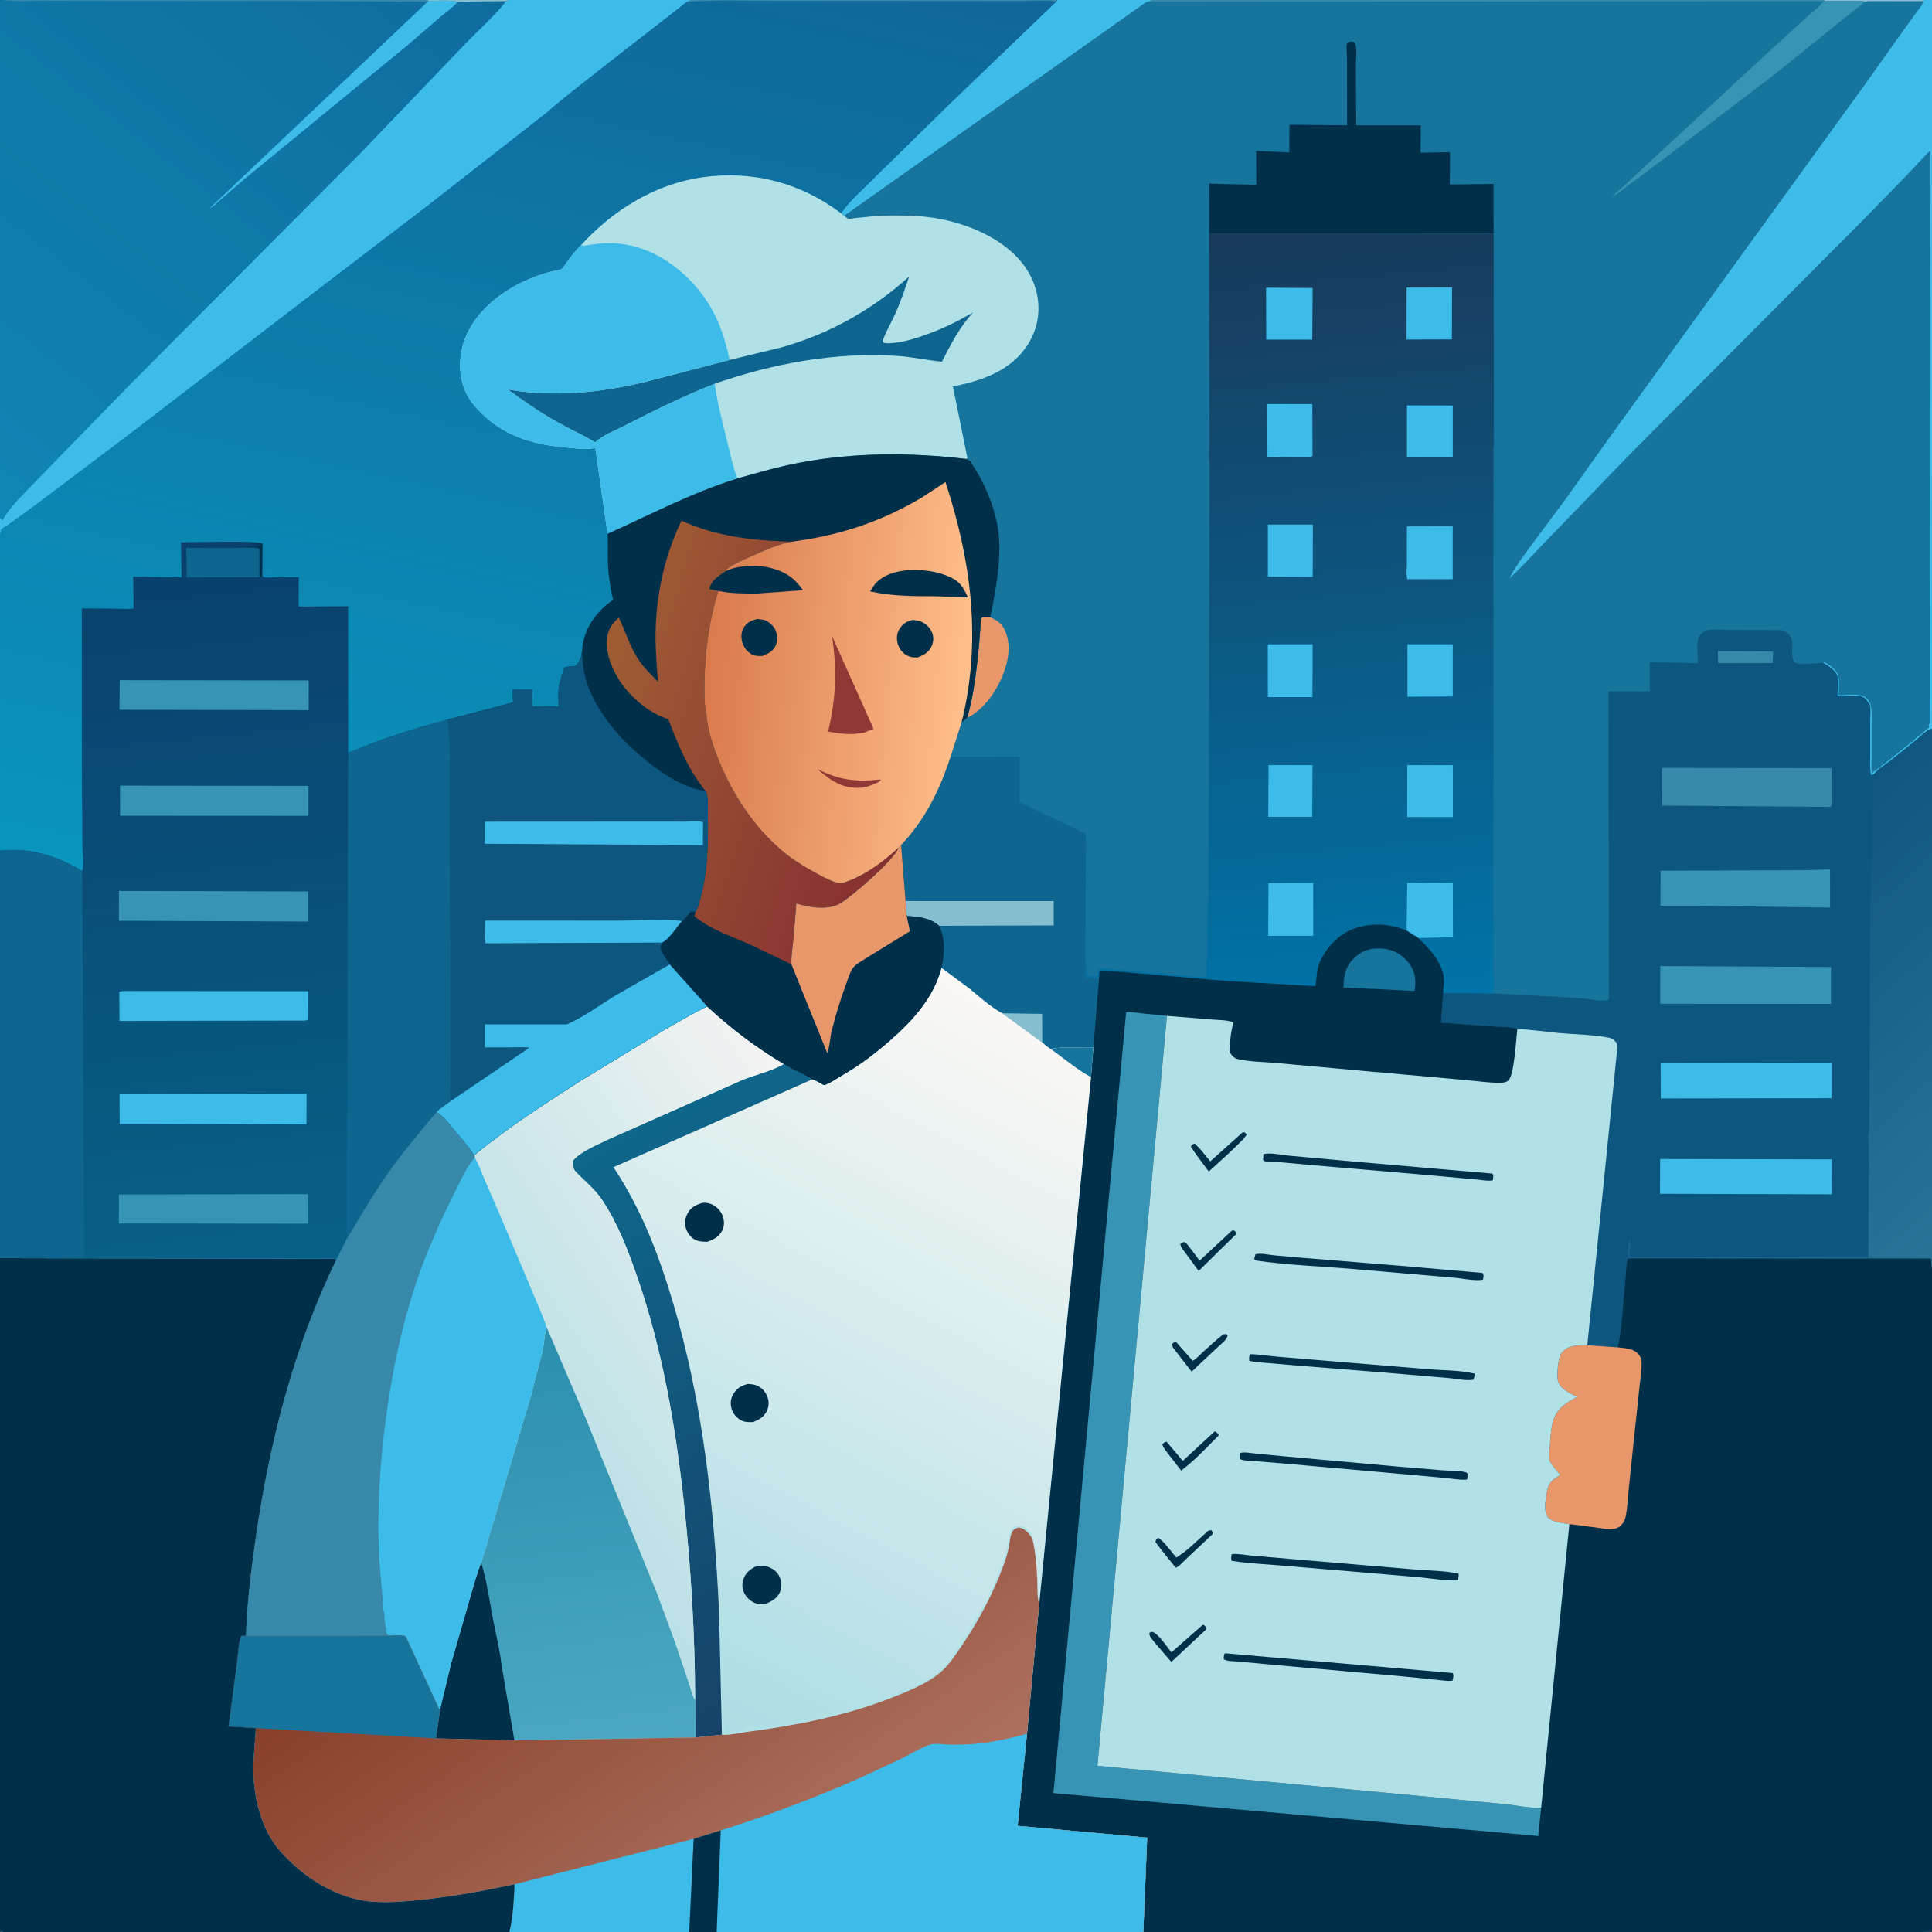 <svg version="1.1" xmlns="http://www.w3.org/2000/svg" style="display: block;" viewBox="0 0 2048 2048" width="1024" height="1024">
<rect x="0" y="0" width="2048" height="2048" fill="#333333" stroke="none"/>
<defs>
	<linearGradient id="Gradient1" gradientUnits="userSpaceOnUse" x1="1815.48" y1="973.92" x2="2103.17" y2="1292.24">
		<stop class="stop0" offset="0" stop-opacity="1" stop-color="rgb(15,86,128)"/>
		<stop class="stop1" offset="1" stop-opacity="1" stop-color="rgb(40,117,152)"/>
	</linearGradient>
	<linearGradient id="Gradient2" gradientUnits="userSpaceOnUse" x1="1328.95" y1="242.756" x2="1406.92" y2="1068.63">
		<stop class="stop0" offset="0" stop-opacity="1" stop-color="rgb(24,58,91)"/>
		<stop class="stop1" offset="1" stop-opacity="1" stop-color="rgb(0,116,168)"/>
	</linearGradient>
	<linearGradient id="Gradient3" gradientUnits="userSpaceOnUse" x1="699.287" y1="1800.01" x2="1085.66" y2="1072.99">
		<stop class="stop0" offset="0" stop-opacity="1" stop-color="rgb(171,221,228)"/>
		<stop class="stop1" offset="1" stop-opacity="1" stop-color="rgb(251,248,245)"/>
	</linearGradient>
	<linearGradient id="Gradient4" gradientUnits="userSpaceOnUse" x1="942.066" y1="1726.43" x2="629.017" y2="1216.62">
		<stop class="stop0" offset="0" stop-opacity="1" stop-color="rgb(22,66,104)"/>
		<stop class="stop1" offset="1" stop-opacity="1" stop-color="rgb(15,103,140)"/>
	</linearGradient>
	<linearGradient id="Gradient5" gradientUnits="userSpaceOnUse" x1="567.61" y1="1539.62" x2="937.193" y2="1294.99">
		<stop class="stop0" offset="0" stop-opacity="1" stop-color="rgb(185,224,229)"/>
		<stop class="stop1" offset="1" stop-opacity="1" stop-color="rgb(243,243,242)"/>
	</linearGradient>
	<linearGradient id="Gradient6" gradientUnits="userSpaceOnUse" x1="583.211" y1="1413.47" x2="638.846" y2="1851.95">
		<stop class="stop0" offset="0" stop-opacity="1" stop-color="rgb(43,143,174)"/>
		<stop class="stop1" offset="1" stop-opacity="1" stop-color="rgb(76,168,194)"/>
	</linearGradient>
	<linearGradient id="Gradient7" gradientUnits="userSpaceOnUse" x1="575.395" y1="1624.14" x2="840.284" y2="2005.83">
		<stop class="stop0" offset="0" stop-opacity="1" stop-color="rgb(136,64,43)"/>
		<stop class="stop1" offset="1" stop-opacity="1" stop-color="rgb(173,112,94)"/>
	</linearGradient>
	<linearGradient id="Gradient8" gradientUnits="userSpaceOnUse" x1="644.344" y1="-103.407" x2="402.917" y2="991.857">
		<stop class="stop0" offset="0" stop-opacity="1" stop-color="rgb(16,103,153)"/>
		<stop class="stop1" offset="1" stop-opacity="1" stop-color="rgb(9,149,189)"/>
	</linearGradient>
	<linearGradient id="Gradient9" gradientUnits="userSpaceOnUse" x1="366.802" y1="-126.044" x2="-100.166" y2="471.755">
		<stop class="stop0" offset="0" stop-opacity="1" stop-color="rgb(15,109,158)"/>
		<stop class="stop1" offset="1" stop-opacity="1" stop-color="rgb(15,134,179)"/>
	</linearGradient>
	<linearGradient id="Gradient10" gradientUnits="userSpaceOnUse" x1="186.178" y1="576.805" x2="264.861" y2="1341.28">
		<stop class="stop0" offset="0" stop-opacity="1" stop-color="rgb(9,64,108)"/>
		<stop class="stop1" offset="1" stop-opacity="1" stop-color="rgb(8,96,137)"/>
	</linearGradient>
	<linearGradient id="Gradient11" gradientUnits="userSpaceOnUse" x1="961.682" y1="837.825" x2="626.404" y2="732.206">
		<stop class="stop0" offset="0" stop-opacity="1" stop-color="rgb(134,47,49)"/>
		<stop class="stop1" offset="1" stop-opacity="1" stop-color="rgb(159,93,52)"/>
	</linearGradient>
	<linearGradient id="Gradient12" gradientUnits="userSpaceOnUse" x1="746.843" y1="706.922" x2="1027.05" y2="729.831">
		<stop class="stop0" offset="0" stop-opacity="1" stop-color="rgb(217,122,76)"/>
		<stop class="stop1" offset="1" stop-opacity="1" stop-color="rgb(255,191,139)"/>
	</linearGradient>
</defs>
<path transform="translate(0,0)" fill="rgb(22,116,157)" d="M 0 549.743 L 0.047 0.547 L 3 0 L 453.831 0 L 485.244 0 L 538.73 0 L 732.329 0 L 1120.31 0 L 1221.41 0 L 1934.21 0 L 1980.35 0 L 2039.41 0 L 2048 0 L 2048 160.057 L 2048 773.022 L 2048 1345.29 L 2048 1765.11 L 2048 2047 C 2041.27 2050.05 1844.47 2048.07 1822.39 2048.07 L 1211.86 2048 L 759.889 2048 L 732.142 2048 L 730.616 2048 L 539.928 2048 L 134.13 2048.07 L 37.322 2048.07 L 11.622 2048.06 C 7.767 2048.06 3.568 2048.61 0 2047 L 0 1765.91 L 0 1333.64 L 0 901.727 L 0 567.315 L 0 549.743 z"/>
<path transform="translate(0,0)" fill="rgb(133,190,207)" d="M 1934.21 0 L 1980.35 0 L 2039.41 0 L 2038.69 1.273 L 1980.4 1.19 L 1976.9 1.746 C 1972.18 0.57 1966.8 1.059 1961.94 1.049 L 1934 1.044 L 1934.21 0 z"/>
<path transform="translate(0,0)" fill="rgb(55,136,169)" d="M 1221.41 0 L 1934.21 0 L 1934 1.044 L 1933.23 1.276 L 1216.27 1.943 L 1221.41 0 z"/>
<path transform="translate(0,0)" fill="rgb(232,151,106)" d="M 1025.33 760.823 C 1032.37 736.109 1035.25 709.378 1037.8 683.868 L 1039.31 664.438 C 1039.51 661.032 1039.08 657.062 1041 654.238 L 1049.78 654.392 C 1058.31 657.977 1062.82 661.795 1066.26 670.633 C 1072.56 686.83 1067.75 705.643 1060.76 720.817 C 1053.57 736.42 1041.09 753.256 1025.33 760.823 z"/>
<path transform="translate(0,0)" fill="rgb(56,148,181)" d="M 1934 1.044 L 1961.94 1.049 C 1966.8 1.059 1972.18 0.57 1976.9 1.746 L 1882.47 77.721 L 1770.01 163.591 L 1727.58 195.205 C 1721.28 199.861 1715.35 205.454 1708.37 209.041 L 1871.04 58.497 L 1912.38 20.663 C 1918.82 14.859 1926.66 9.1 1932.2 2.529 L 1933.23 1.276 L 1934 1.044 z"/>
<path transform="translate(0,0)" fill="rgb(61,188,233)" d="M 1120.31 0 L 1221.41 0 L 1216.27 1.943 L 1215.05 2.136 L 894.779 228.826 L 891.606 226.11 C 900.598 212.776 914.995 200.31 926.411 188.898 L 1006.13 110.63 L 1119.6 1.71 L 1120.35 1.083 L 1120.31 0 z"/>
<path transform="translate(0,0)" fill="rgb(0,48,73)" d="M 1281.7 247.568 L 1281.85 194.655 L 1331.73 195.882 L 1331.49 160 L 1366.69 161.563 L 1366.86 132.244 L 1427.97 132.824 L 1427.9 61.908 C 1427.9 58.503 1426.74 48.974 1427.91 46.5 C 1428.3 45.681 1429.13 45.167 1429.75 44.5 C 1432.11 43.952 1433.21 43.759 1435.5 44.626 C 1436.35 45.771 1436.59 45.914 1437.04 47.5 C 1438.65 53.141 1437.27 64.343 1437.29 70.619 L 1437.71 132.84 L 1506.09 132.866 L 1505.89 161.887 L 1537.07 161.299 L 1536.91 195.552 L 1583.21 194.946 L 1583.3 247.589 L 1281.7 247.568 z"/>
<path transform="translate(0,0)" fill="rgb(61,188,233)" d="M 2039.41 0 L 2048 0 L 2048 160.057 L 2048 773.022 L 2046.81 772.839 C 2041.23 774.67 2036.64 780.08 2032.1 783.817 L 2004.7 805.84 C 1999.08 810.322 1991.01 815.096 1986.55 820.563 C 1984.51 821.533 1985.63 821.186 1983.17 821.5 C 1982.03 814.435 1982.52 806.984 1982.52 799.84 L 1982.51 763.927 C 1982.5 759.161 1983.25 752.068 1982.11 747.535 C 1981.45 744.955 1977.62 741.174 1975.76 739.24 C 1968.45 736.222 1955.62 738.07 1947.57 738.16 C 1947.76 732.595 1949.47 720.622 1947.26 715.607 C 1944.88 710.203 1937.4 704.993 1932.2 702.505 L 1933.53 702.008 C 1934.79 702.474 1935.82 702.857 1936.92 703.64 L 1937.75 704.25 C 1941.07 706 1945.76 710.108 1947.39 713.608 L 1948 715 C 1950.45 719.401 1949 731.477 1949 737 C 1955.84 736.95 1972.27 734.825 1977.39 739.016 C 1979.94 741.103 1982.62 744.372 1982.92 747.734 L 1983 749 C 1984.82 753.667 1983.99 759.834 1983.98 765.068 L 1983.97 802.658 C 1983.97 808.101 1983.11 814.828 1984.5 820 L 1987.25 817.005 L 1988.5 817 L 1990.75 814.75 C 1994.44 812.371 1990.64 815.903 1993.94 812.562 C 1994.97 811.518 1995.61 810.891 1996.89 810.078 C 1998.88 808.811 1997.7 809.725 1999.66 808.125 L 2006 803 L 2008.75 800.75 C 2010.82 799.549 2011.94 797.814 2013.75 796.75 C 2016.25 795.282 2017.51 793.136 2019.75 791.75 C 2022.21 790.227 2023.29 789.198 2025.25 787.005 C 2027.88 786.994 2028.64 784.047 2030.75 782.75 C 2032.68 781.564 2034.02 779.765 2035.75 778.75 C 2038.67 777.035 2039.94 775.07 2042.5 773 L 2044 772 C 2045.28 770.869 2044.63 769.499 2044.51 768 L 2045.5 767 L 2046.3 160.275 C 2043.18 161.601 2040.07 165.678 2037.76 168.167 L 2021.56 185.437 L 1979.17 228.922 L 1726.33 483.024 L 1638.2 574.201 C 1625.6 587.198 1613.47 600.925 1600.04 613.076 C 1607.71 598.311 1618.04 584.882 1627.98 571.592 L 1659.05 529.832 L 1709.34 459.31 L 1977.14 89.24 L 2010.79 41.821 L 2031.24 13.472 C 2033.46 10.347 2037.5 5.961 2038.51 2.347 L 2038.69 1.273 L 2039.41 0 z"/>
<path transform="translate(0,0)" fill="rgb(14,101,143)" d="M 1007.66 802.217 L 1080.87 802.005 L 1080.69 850.265 L 1150.8 883.676 C 1151.82 893.828 1151.04 904.539 1151.01 914.768 L 1150.76 984.897 C 1150.72 996.607 1149.9 1008.77 1150.91 1020.4 L 1150.64 1036.49 L 1164.98 1036.49 L 1158.99 1110.39 C 1144.41 1111.44 1127.99 1108.7 1113.84 1111.98 C 1110.56 1109.99 1107.78 1107.57 1104.87 1105.08 L 1062.39 1074.07 C 1049.82 1067.27 1038.45 1056.74 1027.37 1047.72 L 997.868 1025.86 C 1001.43 1011.24 1002.16 995.11 995.351 981.358 C 985.937 973.036 973.263 971.72 961.199 971.09 C 960.286 966.008 960.314 960.332 959.964 955.155 L 955.213 895.734 C 980.891 868.706 996.202 837.252 1007.66 802.217 z"/>
<path transform="translate(0,0)" fill="rgb(133,190,207)" d="M 1062.39 1074.07 L 1104.65 1074.74 L 1104.87 1105.08 L 1062.39 1074.07 z"/>
<path transform="translate(0,0)" fill="rgb(133,190,207)" d="M 959.964 955.155 L 1116.99 955.202 L 1116.99 980.974 L 995.351 981.358 C 985.937 973.036 973.263 971.72 961.199 971.09 C 960.286 966.008 960.314 960.332 959.964 955.155 z"/>
<path transform="translate(0,0)" fill="rgb(12,86,127)" d="M 1705.49 1057.02 L 1705.01 732.804 L 1749.01 732.905 L 1748.72 701.911 L 1799.9 702.991 L 1799.23 686.589 C 1799.13 680.885 1799.29 675.751 1803.61 671.607 C 1805.18 670.097 1807.51 668.557 1809.66 668.123 C 1816.89 666.657 1826.86 667.852 1834.34 667.863 L 1887.27 667.985 C 1890.74 668.101 1892.57 669.07 1895.17 671.383 C 1905.2 680.316 1895.26 694.342 1902.68 702.338 C 1910.01 705.456 1924.02 702.849 1932.2 702.505 C 1937.4 704.993 1944.88 710.203 1947.26 715.607 C 1949.47 720.622 1947.76 732.595 1947.57 738.16 C 1955.62 738.07 1968.45 736.222 1975.76 739.24 C 1977.62 741.174 1981.45 744.955 1982.11 747.535 C 1983.25 752.068 1982.5 759.161 1982.51 763.927 L 1982.52 799.84 C 1982.52 806.984 1982.03 814.435 1983.17 821.5 C 1985.63 821.186 1984.51 821.533 1986.55 820.563 C 1991.01 815.096 1999.08 810.322 2004.7 805.84 L 2032.1 783.817 C 2036.64 780.08 2041.23 774.67 2046.81 772.839 L 2048 773.022 L 2048 1345.29 C 2047.24 1341.69 2047.29 1337.84 2047.09 1334.17 L 1983.1 1334.09 L 1728.84 1333.9 L 1725.35 1334.5 C 1723.57 1342.82 1723.38 1351.53 1722.57 1359.99 C 1720.44 1382.33 1719.53 1406.39 1714.83 1428.27 L 1682.62 1426.01 L 1714.5 1110.07 C 1714.65 1107.01 1713.71 1105.15 1711.5 1103.02 C 1709.87 1101.44 1707.59 1100.4 1705.38 1099.96 C 1688.85 1096.7 1670.36 1096.55 1653.46 1095.08 C 1638.55 1093.79 1623.43 1091.29 1608.49 1090.82 C 1601.21 1087.98 1590.99 1088.75 1583.15 1088.12 L 1527.56 1083.94 L 1529.83 1052.28 L 1583.24 1053.07 L 1648.51 1056.5 L 1678 1058.49 C 1685.24 1059.1 1698.25 1062.01 1704.84 1059.9 L 1705.49 1057.02 z"/>
<path transform="translate(0,0)" fill="rgb(55,136,169)" d="M 1821.08 690.216 L 1879.71 690.516 L 1879 702.869 L 1821.31 703.003 L 1821.08 690.216 z"/>
<path transform="translate(0,0)" fill="rgb(61,188,233)" d="M 1759.86 1228.53 L 1941.57 1228.99 L 1941.77 1265.99 L 1759.66 1265.47 L 1759.86 1228.53 z"/>
<path transform="translate(0,0)" fill="rgb(61,188,233)" d="M 1760.33 1127.01 L 1941.64 1126.76 L 1941.59 1164.15 L 1760.54 1164.41 L 1760.33 1127.01 z"/>
<path transform="translate(0,0)" fill="rgb(56,148,181)" d="M 1912.67 922.472 L 1939.93 921.578 L 1939.97 962.084 L 1789.75 960.075 L 1760.1 960.099 L 1760.34 922.981 L 1912.67 922.472 z"/>
<path transform="translate(0,0)" fill="rgb(56,148,181)" d="M 1760 1024.06 L 1940.93 1025.06 L 1940.81 1064.13 L 1759.9 1064.04 L 1760 1024.06 z"/>
<path transform="translate(0,0)" fill="rgb(55,136,169)" d="M 1761.64 814.002 L 1941.58 814.195 L 1941.66 853.5 L 1939.97 855.358 L 1761.92 853.916 L 1761.64 814.002 z"/>
<path transform="translate(0,0)" fill="url(#Gradient1)" d="M 1986.55 820.563 C 1991.01 815.096 1999.08 810.322 2004.7 805.84 L 2032.1 783.817 C 2036.64 780.08 2041.23 774.67 2046.81 772.839 L 2048 773.022 L 2048 1345.29 C 2047.24 1341.69 2047.29 1337.84 2047.09 1334.17 L 1983.1 1334.09 L 1728.84 1333.9 C 1727.56 1333.5 1726.67 1333.12 1725.51 1332.5 C 1725.65 1326.07 1726.12 1318.82 1727.98 1312.65 C 1728.04 1315.96 1728.45 1319.73 1727.75 1322.96 C 1727.12 1325.93 1726.62 1329.03 1727.5 1332 L 1980.51 1333 L 1980.77 1273.03 L 1980.76 1246 C 1981.24 1240.93 1981.49 1234.59 1981 1229.5 C 1980.51 1224.5 1981.21 1219.92 1981 1215 C 1980.84 1211.16 1980.13 1206.25 1980.63 1202.5 C 1980.82 1201.09 1981.48 1199.95 1981.53 1198.47 L 1981.77 1154.25 L 1982.34 973.067 C 1982.41 954.966 1984.39 936.51 1983.99 918.535 C 1983.94 916.361 1983.36 915.993 1983.94 913.632 C 1985.9 905.636 1984.51 894.068 1984.51 885.7 L 1984.43 823.768 L 1986.74 821.749 L 1986.55 820.563 z"/>
<path transform="translate(0,0)" fill="url(#Gradient2)" d="M 1583.3 247.589 L 1583.56 430.391 L 1583.43 463.879 C 1583.41 466.63 1584.01 472.144 1583.13 474.627 L 1583.24 1053.07 L 1529.83 1052.28 C 1529.78 1047.59 1531.09 1042.68 1530.74 1038.1 C 1529.4 1020.62 1515.56 1005.6 1503.54 994.417 L 1491.07 986.442 C 1472.67 978.58 1452.05 977.763 1433.22 985.161 C 1418.25 991.041 1405.51 1005.14 1399.11 1019.76 C 1395.37 1028.29 1395.94 1036.46 1394.31 1045.29 L 1300.12 1039.86 L 1195 1030.75 L 1174.05 1029.07 C 1171.23 1028.88 1168.35 1028.28 1165.71 1029.5 L 1164.98 1036.49 L 1150.64 1036.49 L 1150.91 1020.4 C 1152.76 1024.87 1150.74 1029.97 1152.75 1034.01 C 1155.76 1035.81 1160.12 1034.84 1163.5 1034.51 L 1164 1033.5 C 1163.66 1030.74 1163.62 1029.54 1165.25 1027.25 C 1167.53 1026.89 1171.82 1026.06 1174 1026.76 C 1178.62 1028.24 1183.05 1027.3 1187.78 1028.25 C 1191.85 1029.06 1195.96 1028.46 1199.97 1029.26 L 1201 1029.5 C 1204.28 1029.83 1208.29 1029.96 1211.56 1029.64 L 1212.5 1029.51 L 1213.25 1030.75 C 1214.81 1030.92 1216.29 1031.02 1217.86 1030.93 C 1219.8 1030.81 1221.6 1030.43 1223.43 1031.24 L 1224.25 1031.75 C 1227.31 1031.28 1232.46 1031.02 1235.26 1032.26 C 1236.6 1032.85 1235.9 1032.81 1237.45 1032.81 C 1241.02 1032.82 1244.18 1032.67 1247.75 1033.25 C 1249.4 1033.52 1250.84 1033.77 1252.52 1033.77 L 1257 1034 C 1259.82 1035.88 1263.18 1034.39 1266.5 1035 C 1270.55 1035.75 1274.63 1035.51 1278.75 1035.51 C 1278.88 1033.06 1279.13 1030.56 1278.89 1028.12 L 1278.51 1019 C 1280.19 1016.98 1279.86 1016.61 1279.76 1014 L 1279.76 999 L 1280 995.5 C 1279.19 977.278 1280.74 959.745 1280.92 941.508 L 1281.48 823.225 L 1282.13 490.579 C 1281.09 484.575 1282.01 476.627 1282.01 470.453 L 1281.95 424.464 L 1281.7 247.568 L 1583.3 247.589 z"/>
<path transform="translate(0,0)" fill="rgb(61,188,233)" d="M 1344.72 811.078 L 1391.34 811.009 L 1390.99 865.823 L 1344.38 865.889 L 1344.72 811.078 z"/>
<path transform="translate(0,0)" fill="rgb(61,188,233)" d="M 1344.01 556.006 L 1391.7 556.035 L 1391.53 611.421 L 1344.02 611.241 L 1344.01 556.006 z"/>
<path transform="translate(0,0)" fill="rgb(61,188,233)" d="M 1343.93 682.985 L 1391.4 682.917 L 1391.26 738.908 L 1343.98 738.934 L 1343.93 682.985 z"/>
<path transform="translate(0,0)" fill="rgb(61,188,233)" d="M 1491.13 304.864 L 1539.28 304.785 L 1539.06 359.779 L 1491.01 359.92 L 1491.13 304.864 z"/>
<path transform="translate(0,0)" fill="rgb(61,188,233)" d="M 1491.81 811.055 L 1540.07 811.15 L 1540.13 866.091 L 1491.7 866.104 L 1491.81 811.055 z"/>
<path transform="translate(0,0)" fill="rgb(61,188,233)" d="M 1344.66 936.07 L 1392.04 935.978 L 1392.07 991.965 L 1344.32 991.99 L 1344.66 936.07 z"/>
<path transform="translate(0,0)" fill="rgb(61,188,233)" d="M 1491.97 682.971 L 1540 682.939 L 1539.99 738.242 L 1491.95 738.559 L 1491.97 682.971 z"/>
<path transform="translate(0,0)" fill="rgb(61,188,233)" d="M 1491.42 429.74 L 1540 429.858 L 1539.98 484.82 L 1491.42 484.91 L 1491.42 429.74 z"/>
<path transform="translate(0,0)" fill="rgb(61,188,233)" d="M 1342.08 305.008 L 1391.44 305.291 L 1391.05 360.027 L 1342.27 360.014 L 1342.08 305.008 z"/>
<path transform="translate(0,0)" fill="rgb(61,188,233)" d="M 1343.39 428.331 L 1391.14 428.389 L 1391.32 482.972 L 1389.5 484.738 L 1343.55 484.587 L 1343.39 428.331 z"/>
<path transform="translate(0,0)" fill="rgb(61,188,233)" d="M 1491.42 557.973 L 1539.94 557.939 L 1539.89 613.93 L 1491.91 613.941 C 1490.33 610.095 1491.34 602.974 1491.34 598.742 L 1491.42 557.973 z"/>
<path transform="translate(0,0)" fill="rgb(61,188,233)" d="M 1491.07 986.442 L 1491.77 935.93 L 1540.07 935.495 L 1540.17 993.442 L 1503.54 994.417 L 1491.07 986.442 z"/>
<path transform="translate(0,0)" fill="rgb(0,48,73)" d="M 1394.31 1045.29 C 1395.94 1036.46 1395.37 1028.29 1399.11 1019.76 C 1405.51 1005.14 1418.25 991.041 1433.22 985.161 C 1452.05 977.763 1472.67 978.58 1491.07 986.442 L 1503.54 994.417 C 1515.56 1005.6 1529.4 1020.62 1530.74 1038.1 C 1531.09 1042.68 1529.78 1047.59 1529.83 1052.28 L 1527.56 1083.94 L 1583.15 1088.12 C 1590.99 1088.75 1601.21 1087.98 1608.49 1090.82 C 1623.43 1091.29 1638.55 1093.79 1653.46 1095.08 C 1670.36 1096.55 1688.85 1096.7 1705.38 1099.96 C 1707.59 1100.4 1709.87 1101.44 1711.5 1103.02 C 1713.71 1105.15 1714.65 1107.01 1714.5 1110.07 L 1682.62 1426.01 L 1714.83 1428.27 C 1719.53 1406.39 1720.44 1382.33 1722.57 1359.99 C 1723.38 1351.53 1723.57 1342.82 1725.35 1334.5 L 1728.84 1333.9 L 1983.1 1334.09 L 2047.09 1334.17 C 2047.29 1337.84 2047.24 1341.69 2048 1345.29 L 2048 1765.11 L 2048 2047 C 2041.27 2050.05 1844.47 2048.07 1822.39 2048.07 L 1211.86 2048 L 1211.99 2046.67 L 1216.05 1947.99 L 1078.71 1935.49 L 1088.66 1837.84 L 1101.57 1700.44 L 1156.52 1141.81 L 1158.99 1110.39 L 1164.98 1036.49 L 1165.71 1029.5 C 1168.35 1028.28 1171.23 1028.88 1174.05 1029.07 L 1195 1030.75 L 1300.12 1039.86 L 1394.31 1045.29 z"/>
<path transform="translate(0,0)" fill="rgb(22,116,157)" d="M 1424.13 1046.71 C 1424.56 1033.97 1426.17 1024.3 1435.88 1015.21 C 1443.46 1008.1 1451.66 1005.22 1462 1005.38 C 1473.42 1005.55 1483.71 1009.74 1491.33 1018.31 C 1499.03 1026.97 1501.01 1035.19 1500.07 1046.51 L 1499.42 1050.41 L 1424.13 1046.71 z"/>
<path transform="translate(0,0)" fill="rgb(232,151,106)" d="M 1663.58 1615.57 C 1656.79 1614.46 1644.52 1613.72 1640.38 1607.63 C 1635.55 1600.51 1639 1586.5 1640.49 1578.49 C 1641.9 1570.92 1647.99 1567.3 1653.95 1563.3 C 1649.57 1558.45 1645.62 1553.89 1642.37 1548.2 C 1641.74 1542.68 1642.5 1537.02 1642.96 1531.5 C 1643.67 1522.72 1644.15 1513.17 1646.86 1504.77 C 1650.85 1492.42 1661.24 1486.37 1672 1480.74 L 1666.63 1478.1 C 1660.78 1475.13 1653.27 1470.93 1651.54 1464.04 C 1650.03 1458.04 1651.6 1439.03 1655.29 1434.27 C 1662.08 1425.53 1672.79 1426.11 1682.62 1426.01 L 1714.83 1428.27 C 1722.78 1429.22 1732.1 1429.24 1737.42 1436.23 C 1739.6 1439.09 1740.11 1441.36 1740.16 1444.92 C 1740.28 1453.03 1738.82 1461.28 1738.02 1469.34 L 1732.87 1517.69 L 1726.42 1579.43 C 1725.46 1588.49 1725.16 1597.68 1723.5 1606.65 C 1722.69 1611.03 1720.5 1615.6 1716.77 1618.24 C 1711.09 1622.25 1703.01 1621.17 1696.6 1619.85 L 1663.58 1615.57 z"/>
<path transform="translate(0,0)" fill="rgb(56,148,181)" d="M 1633.68 1916.25 L 1630.55 1946.22 L 1116.7 1900.75 L 1193.74 1073.06 C 1198.06 1072.22 1203.6 1073.54 1208 1073.97 L 1237.03 1076.86 L 1163.33 1871.84 L 1500.5 1903.33 L 1596.12 1912.57 C 1607.85 1913.7 1622.2 1917.01 1633.68 1916.25 z"/>
<path transform="translate(0,0)" fill="rgb(176,225,231)" d="M 1237.03 1076.86 L 1284 1080.67 C 1291.21 1081.35 1300.99 1080.99 1307.62 1083.88 C 1305.17 1091.54 1304.22 1100.02 1303.68 1108.01 C 1303.51 1110.56 1302.81 1113.63 1304 1115.93 C 1305.47 1118.76 1308.47 1121.75 1311.63 1122.53 C 1324.31 1125.66 1339.61 1125.59 1352.73 1126.77 L 1438.88 1134.62 L 1552.92 1144.85 C 1565.4 1145.8 1579.1 1148.15 1591.5 1147.72 C 1593.84 1147.64 1597 1147.08 1598.86 1145.48 C 1605.2 1140.03 1607.11 1101.27 1608.49 1090.82 C 1623.43 1091.29 1638.55 1093.79 1653.46 1095.08 C 1670.36 1096.55 1688.85 1096.7 1705.38 1099.96 C 1707.59 1100.4 1709.87 1101.44 1711.5 1103.02 C 1713.71 1105.15 1714.65 1107.01 1714.5 1110.07 L 1682.62 1426.01 C 1672.79 1426.11 1662.08 1425.53 1655.29 1434.27 C 1651.6 1439.03 1650.03 1458.04 1651.54 1464.04 C 1653.27 1470.93 1660.78 1475.13 1666.63 1478.1 L 1672 1480.74 C 1661.24 1486.37 1650.85 1492.42 1646.86 1504.77 C 1644.15 1513.17 1643.67 1522.72 1642.96 1531.5 C 1642.5 1537.02 1641.74 1542.68 1642.37 1548.2 C 1645.62 1553.89 1649.57 1558.45 1653.95 1563.3 C 1647.99 1567.3 1641.9 1570.92 1640.49 1578.49 C 1639 1586.5 1635.55 1600.51 1640.38 1607.63 C 1644.52 1613.72 1656.79 1614.46 1663.58 1615.57 L 1633.68 1916.25 C 1622.2 1917.01 1607.85 1913.7 1596.12 1912.57 L 1500.5 1903.33 L 1163.33 1871.84 L 1237.03 1076.86 z"/>
<path transform="translate(0,0)" fill="rgb(0,48,73)" d="M 1317.01 1200.5 L 1319.39 1200.32 L 1321.5 1202.44 C 1320.76 1206.99 1287.65 1235.95 1281.34 1241.86 L 1266.79 1222.23 L 1262.38 1215.5 C 1263.67 1213.06 1263.89 1213.23 1266.5 1212.21 C 1272.55 1217.89 1277.66 1224.69 1282.92 1231.1 L 1317.01 1200.5 z"/>
<path transform="translate(0,0)" fill="rgb(0,48,73)" d="M 1305.85 1304.5 C 1307.95 1304.06 1307.72 1304.32 1309.5 1305.25 L 1310.1 1308.5 L 1270.63 1347.28 L 1257.2 1328.89 C 1255.22 1326.17 1251.12 1321.91 1251.24 1318.5 L 1254.5 1316.7 C 1255.17 1316.8 1255.9 1316.69 1256.5 1317 C 1258.25 1317.92 1269.25 1333.4 1271.63 1336.32 L 1305.85 1304.5 z"/>
<path transform="translate(0,0)" fill="rgb(0,48,73)" d="M 1274.92 1722.5 L 1276.36 1722.71 C 1278.18 1724.47 1278.46 1724.53 1278.83 1727 L 1241.66 1761.74 L 1223.36 1740.44 L 1221.78 1738.4 C 1219.88 1735.76 1217.96 1734.08 1218.5 1730.83 L 1221 1729.72 C 1227.56 1730.97 1237.26 1746.02 1241.73 1751.59 L 1274.21 1723.04 L 1274.92 1722.5 z"/>
<path transform="translate(0,0)" fill="rgb(0,48,73)" d="M 1280.93 1622.5 L 1284.01 1622.05 C 1285.42 1624.17 1285.55 1624.02 1285.11 1626.5 L 1258.76 1651.25 C 1256.59 1653.26 1248.75 1661.83 1246.25 1661.8 L 1230.5 1642.13 L 1224.78 1634.5 C 1225.54 1631.66 1225.56 1631.76 1228 1630.09 C 1235.08 1635.23 1241.19 1644.35 1246.9 1651.06 C 1258.93 1643.83 1270.34 1631.79 1280.93 1622.5 z"/>
<path transform="translate(0,0)" fill="rgb(0,48,73)" d="M 1296.68 1414.5 L 1300 1414.16 L 1301.29 1416 C 1300.25 1420.61 1294.38 1424.65 1290.97 1427.94 L 1263.19 1454.03 L 1246.51 1432.59 C 1244.79 1430.28 1242.49 1427.95 1242.19 1425 C 1243.63 1423.35 1244.38 1422.9 1246.5 1422.34 L 1264.3 1442.5 C 1267.9 1440.77 1271.32 1436.71 1274.34 1433.98 C 1281.66 1427.35 1288.9 1420.6 1296.68 1414.5 z"/>
<path transform="translate(0,0)" fill="rgb(0,48,73)" d="M 1287.49 1517.5 L 1288.5 1517.56 C 1290.44 1519.01 1291.01 1519.3 1291.93 1521.5 C 1279.34 1534.15 1266.34 1548.16 1252.13 1558.9 L 1236.3 1538.49 C 1234.6 1536.1 1232.77 1533.91 1232.09 1531 C 1233.95 1529.23 1234.23 1528.77 1236.71 1528.31 L 1253.75 1548.57 L 1287.49 1517.5 z"/>
<path transform="translate(0,0)" fill="rgb(0,48,73)" d="M 1324.98 1435.5 C 1334.56 1435.55 1344.73 1437.39 1354.34 1438.17 L 1432.13 1444.67 L 1516.39 1451.6 C 1531.22 1452.76 1548.65 1452.51 1562.95 1456.1 C 1563.5 1458.33 1562.53 1460.31 1561.94 1462.5 C 1554.43 1464.03 1542.35 1461.35 1534.44 1460.66 L 1468.47 1455.03 L 1375.18 1447.58 L 1342.65 1444.78 C 1336.64 1444.22 1330.14 1444.08 1324.33 1442.5 C 1323.86 1439.65 1324.02 1438.23 1324.98 1435.5 z"/>
<path transform="translate(0,0)" fill="rgb(0,48,73)" d="M 1330.83 1329.5 C 1336.57 1328.22 1344.04 1329.98 1349.84 1330.62 L 1379.18 1333.22 L 1484.17 1341.73 L 1571.5 1349.35 C 1573.32 1351.81 1572.42 1353.53 1572.07 1356.5 C 1563.68 1358.24 1549.56 1355.04 1540.79 1354.34 L 1434.56 1345.21 C 1400.12 1342.24 1364.66 1341.14 1330.5 1336.08 L 1329.56 1334.5 L 1330.83 1329.5 z"/>
<path transform="translate(0,0)" fill="rgb(0,48,73)" d="M 1314.22 1540.5 C 1315.3 1540.07 1315.7 1539.83 1317.01 1539.73 C 1321.97 1539.35 1328.17 1540.62 1333.17 1541.08 L 1365.44 1544.1 L 1480.81 1554.53 L 1530.09 1558.63 C 1536.64 1559.11 1547.96 1558.72 1554 1560.77 C 1554.67 1561 1555.14 1561.59 1555.71 1562 L 1555.5 1567.69 L 1554.25 1568.48 C 1546.95 1568.91 1538.75 1567.33 1531.41 1566.65 L 1481.78 1562.13 L 1372.1 1552.36 L 1330.08 1548.81 C 1325.49 1548.39 1318.25 1548.75 1314.2 1546.5 L 1314.22 1540.5 z"/>
<path transform="translate(0,0)" fill="rgb(0,48,73)" d="M 1339.29 1223.5 C 1346.1 1221.44 1358.69 1224.37 1366.13 1225.04 L 1440.27 1231.78 L 1582 1244.04 C 1583.55 1246.31 1582.74 1248.33 1582.5 1251 L 1581.68 1251.32 C 1576.78 1252.15 1569.75 1250.72 1564.7 1250.3 L 1520.51 1246.24 L 1391.4 1235.11 L 1353.8 1231.74 C 1350.21 1231.45 1343.79 1231.95 1340.5 1230.89 C 1339.83 1230.67 1339.45 1229.96 1338.92 1229.5 L 1339.29 1223.5 z"/>
<path transform="translate(0,0)" fill="rgb(0,48,73)" d="M 1305.63 1647.5 C 1311.83 1646.65 1319.66 1648.36 1325.99 1648.92 L 1373 1652.96 L 1496.7 1663.46 C 1512.68 1664.94 1530.4 1664.77 1545.97 1668.14 C 1546.72 1670.44 1545.94 1672.58 1545.5 1674.92 C 1533.02 1675.98 1518.26 1673.28 1505.7 1672.06 L 1455.5 1667.73 L 1356.74 1659.41 C 1339.86 1657.95 1322.23 1657.29 1305.55 1654.5 C 1304.68 1651.96 1305.16 1650.05 1305.63 1647.5 z"/>
<path transform="translate(0,0)" fill="rgb(0,48,73)" d="M 1298.34 1752.5 L 1540.02 1773.5 C 1541.28 1776.41 1540.34 1778.43 1539.76 1781.5 C 1535.04 1782.4 1528.87 1781.19 1524 1780.75 L 1485.29 1776.87 L 1355.91 1765.33 L 1312.04 1761.24 C 1307.65 1760.82 1300.98 1761.29 1297.3 1758.85 C 1297.06 1756.19 1297.22 1754.94 1298.34 1752.5 z"/>
<path transform="translate(0,0)" fill="url(#Gradient3)" d="M 997.868 1025.86 L 1027.37 1047.72 C 1038.45 1056.74 1049.82 1067.27 1062.39 1074.07 L 1104.87 1105.08 C 1107.78 1107.57 1110.56 1109.99 1113.84 1111.98 C 1127.99 1108.7 1144.41 1111.44 1158.99 1110.39 L 1156.52 1141.81 L 1101.57 1700.44 L 1088.66 1837.84 L 1078.71 1935.49 L 1216.05 1947.99 L 1211.99 2046.67 L 1211.86 2048 L 759.889 2048 L 732.142 2048 L 730.616 2048 L 539.928 2048 L 134.13 2048.07 L 37.322 2048.07 L 11.622 2048.06 C 7.767 2048.06 3.568 2048.61 0 2047 L 0 1765.91 L 0 1333.64 L 61.163 1333.76 L 287.265 1333.96 L 335.365 1334.14 C 341.608 1334.18 350.811 1333.16 356.74 1334.99 L 367.659 1313.2 C 382.073 1288.93 396.134 1264.73 412.513 1241.68 C 428.142 1219.69 445.505 1199.33 462.782 1178.65 C 470.318 1183.09 476.189 1191.36 481.751 1197.99 C 488.296 1205.79 495.194 1213.39 500.859 1221.86 C 501.827 1223.31 501.462 1222.78 503.031 1224.25 C 538.193 1195.23 577.246 1170.25 615.505 1145.58 L 704.448 1091.51 C 719.339 1083.03 734.234 1074.21 749.674 1066.78 C 775.237 1090.44 801.031 1109.91 830.948 1127.84 C 840.713 1134.29 851.468 1138.16 861.427 1144 C 865.306 1145.67 868.912 1147.4 872.494 1149.65 L 873.457 1150.26 C 880.339 1147.99 887.74 1142.65 894.126 1138.96 C 911.6 1128.86 928.141 1116.24 943.294 1102.93 C 967.592 1081.58 989.406 1057.83 997.868 1025.86 z"/>
<path transform="translate(0,0)" fill="rgb(22,116,157)" d="M 1113.84 1111.98 C 1127.99 1108.7 1144.41 1111.44 1158.99 1110.39 L 1156.52 1141.81 C 1141.87 1133.97 1127.53 1121.64 1113.84 1111.98 z"/>
<path transform="translate(0,0)" fill="rgb(176,225,231)" d="M 762.179 1707.61 C 765.888 1712.58 762.918 1719.64 764.718 1725.37 C 767.125 1733.03 763.846 1742.53 765.49 1750.5 C 767.554 1760.51 764.488 1771.41 766.483 1781.5 C 768.126 1789.81 767.254 1797.58 767.019 1806 L 767.495 1836.75 C 770.114 1836.44 772.396 1836.73 775 1837 L 776.005 1836.01 C 777.962 1835.28 779.575 1835.61 781.586 1835.88 L 782.5 1836 L 784.236 1833.24 C 787.136 1832.84 788.573 1831.72 790.815 1829.99 C 792.428 1828.75 797.699 1829.46 799.934 1829.51 C 802.469 1827.51 804.375 1827.65 807.432 1827.62 L 808.553 1828.96 L 806.596 1831.35 C 808.889 1831.49 810.764 1831.66 813.005 1831.01 C 814.729 1830.5 815.124 1830.36 817.015 1830.68 L 818.5 1831 L 820.5 1829.51 C 822.481 1829.56 824.079 1829.47 826.005 1829.01 C 827.665 1828.6 828.41 1828.44 830.156 1828.72 L 831.5 1829 L 832.5 1827.51 C 834.427 1827.56 836.136 1827.55 838.005 1827.01 C 840.043 1826.41 838.945 1826.37 841.093 1826.72 L 842.5 1827 C 844.456 1825.38 844.6 1825.71 847 1825.51 C 849.048 1824.14 849.618 1824.51 852 1824.51 C 853.892 1823.25 853.874 1823.51 856 1823.51 C 857.967 1822.2 858.238 1822.51 860.5 1822.51 L 861.5 1821.51 C 863.61 1821.51 863.032 1821.63 864.722 1821.29 L 866.005 1821.01 L 868.5 1820.51 C 870.065 1820.08 870.713 1819.66 872.406 1819.83 L 873.5 1820 L 875 1818.76 C 877.163 1819.11 878.742 1817.51 881.5 1817.51 L 882.5 1816.51 L 884.5 1817 L 886.5 1815.51 C 887.876 1815.57 888.838 1815.63 890.156 1815.13 L 891 1814.76 L 892.5 1815 C 894.407 1813.99 895.853 1813.29 898.005 1813.01 C 900.079 1812.73 899.491 1812.97 900.94 1812.43 L 906.5 1810.51 C 907.884 1810.14 909.179 1809.97 910.568 1809.5 L 913.5 1808.51 C 914.927 1808.27 915.654 1808.55 917 1807.76 C 918.878 1806.64 917.041 1807.2 919.5 1806.51 C 922.66 1805.63 926.042 1805.18 928.75 1803.16 L 929.5 1802.51 L 931.5 1803 L 933.508 1799.03 L 935.203 1798.37 L 936.21 1796.07 L 937.674 1795.66 L 937 1800.5 C 940.979 1799.37 941.586 1798.36 944.35 1795.42 L 948 1795.28 L 958.5 1791.51 C 959.939 1791.06 960.904 1790.49 962.25 1790.01 C 963.968 1789.38 965.337 1788.71 967.005 1788.01 C 969.733 1786.86 967.306 1788.22 970 1786.76 L 978 1782.51 C 979.409 1781.63 980.538 1780.65 982.109 1780.05 L 983 1779.76 L 984.25 1779.01 L 985.505 1778.75 C 987.908 1776.43 990.867 1775.17 993.162 1772.88 L 994.005 1772.01 C 998.889 1769.14 1003.28 1764.32 1006.5 1759.51 L 1012.51 1751 L 1026 1731 L 1027.5 1729 C 1028.34 1727.19 1028.53 1725.83 1029.77 1724.16 C 1030.91 1722.62 1031.54 1721.14 1032.5 1719.51 C 1033.46 1717.88 1034.49 1715.44 1035.51 1714 C 1037.19 1711.62 1038.26 1709.5 1039.76 1707 C 1042.44 1702.52 1045.55 1697.26 1047.7 1692.52 L 1048.25 1691.25 C 1049.08 1689.59 1049.92 1688.26 1050.52 1686.49 C 1051.93 1682.29 1054.49 1676.88 1056.54 1672.92 L 1057.5 1671 L 1061 1661.5 L 1061.76 1660 C 1062.1 1658.79 1061.89 1657.18 1062.51 1656 C 1063.68 1653.76 1064.42 1652.02 1065 1649.5 L 1065.51 1647 C 1066.86 1644.2 1068.02 1640.62 1067.51 1637.5 L 1068.75 1636.51 L 1068.76 1634 L 1068.51 1632 C 1070.07 1630.12 1069.89 1629.87 1070 1627.5 L 1070.01 1626.25 C 1070.62 1622.63 1073.59 1619.45 1076.5 1617.51 L 1079 1617.76 C 1082.49 1617.61 1084 1617.46 1087 1619.51 C 1091.58 1622.63 1093.62 1625.65 1094.41 1631.06 C 1090.33 1625.28 1087.44 1620.54 1080 1619.17 C 1076.92 1619.96 1074.45 1621.01 1072.87 1624 C 1070.43 1628.63 1070.38 1635.93 1069.24 1641.1 C 1067.84 1647.48 1065.78 1653.8 1063.53 1659.93 C 1052.34 1690.39 1036.44 1719.77 1018.14 1746.55 C 1011.46 1756.33 1004.51 1766.87 995.11 1774.28 C 980.767 1785.6 960.897 1793.53 944 1800.13 C 895.7 1818.99 843.304 1829.19 792.054 1835.86 C 783.868 1836.93 773.366 1839.5 765.245 1838.95 L 762.179 1707.61 z"/>
<path transform="translate(0,0)" fill="rgb(0,48,73)" d="M 792.642 1467.05 C 795.987 1467.18 799.424 1467.52 802.541 1468.83 C 807.75 1471.01 811.594 1475.54 813.538 1480.78 C 815.323 1485.58 815.13 1490.85 812.975 1495.5 C 809.951 1502.03 804.686 1504.99 798.227 1507.45 C 794.217 1507.62 789.842 1507.7 786.182 1505.87 C 781.035 1503.29 777.01 1498.82 775.451 1493.21 C 774.025 1488.08 774.45 1482.58 777.199 1478 C 781.131 1471.45 785.436 1469 792.642 1467.05 z"/>
<path transform="translate(0,0)" fill="rgb(0,48,73)" d="M 801.944 1660.05 C 805.639 1659.84 809.26 1659.55 812.872 1660.53 C 818.232 1661.99 823.302 1665.48 825.911 1670.5 C 828.352 1675.19 828.924 1682.58 826.858 1687.5 C 824.11 1694.04 818.61 1697.15 812.392 1699.76 C 809.321 1700.61 806.88 1701.04 803.721 1700.34 C 797.627 1698.98 792.479 1695.01 789.409 1689.6 C 786.713 1684.85 786.211 1679.58 787.907 1674.38 C 790.291 1667.06 795.329 1663.37 801.944 1660.05 z"/>
<path transform="translate(0,0)" fill="rgb(0,48,73)" d="M 744.779 1275.03 C 747.826 1274.9 750.619 1275.11 753.5 1276.22 C 758.789 1278.27 763.773 1283.01 765.844 1288.3 C 767.822 1293.35 768.151 1299.37 765.619 1304.32 C 762.056 1311.28 756.569 1314 749.517 1316.41 L 748.007 1316.31 C 744.603 1316.14 741.353 1316.21 738.17 1314.8 C 733.211 1312.6 729.542 1308.65 727.638 1303.59 C 725.432 1297.72 725.729 1292.5 728.533 1286.87 C 732.049 1279.81 737.588 1277.19 744.779 1275.03 z"/>
<path transform="translate(0,0)" fill="url(#Gradient4)" d="M 830.948 1127.84 C 840.713 1134.29 851.468 1138.16 861.427 1144 L 650.306 1237.26 C 680.068 1282.32 698.242 1329.81 713.563 1381.35 C 745.136 1487.56 756.976 1597.31 762.179 1707.61 L 765.245 1838.95 L 737.163 1841.79 L 736.913 1802.13 C 736.632 1732.99 732.613 1663.4 725.15 1594.66 C 716.228 1512.48 702.412 1431.18 675.238 1352.89 C 665.47 1324.74 654.91 1296.97 638.287 1272.03 C 630.367 1260.14 620.461 1252.76 610.817 1242.67 C 607.276 1238.97 607.096 1235.41 607.201 1230.5 C 615.161 1220.49 634.176 1213.16 645.57 1207.45 L 787.159 1144.69 C 801.002 1139.12 817.175 1135.63 830.088 1128.34 L 830.948 1127.84 z"/>
<path transform="translate(0,0)" fill="url(#Gradient5)" d="M 749.674 1066.78 C 775.237 1090.44 801.031 1109.91 830.948 1127.84 L 830.088 1128.34 C 817.175 1135.63 801.002 1139.12 787.159 1144.69 L 645.57 1207.45 C 634.176 1213.16 615.161 1220.49 607.201 1230.5 C 607.096 1235.41 607.276 1238.97 610.817 1242.67 C 620.461 1252.76 630.367 1260.14 638.287 1272.03 C 654.91 1296.97 665.47 1324.74 675.238 1352.89 C 702.412 1431.18 716.228 1512.48 725.15 1594.66 C 732.613 1663.4 736.632 1732.99 736.913 1802.13 C 733.962 1798.38 732.487 1791.14 730.907 1786.59 L 715.648 1741.22 L 696.664 1689.69 L 620.036 1501.53 L 579.474 1407.14 C 575.031 1393.27 568.567 1379.72 563.02 1366.26 L 528.726 1285.04 L 514.07 1251.28 C 510.679 1243.24 507.649 1234.8 503.329 1227.21 L 503.031 1224.25 C 538.193 1195.23 577.246 1170.25 615.505 1145.58 L 704.448 1091.51 C 719.339 1083.03 734.234 1074.21 749.674 1066.78 z"/>
<path transform="translate(0,0)" fill="url(#Gradient6)" d="M 579.474 1407.14 L 620.036 1501.53 L 696.664 1689.69 L 715.648 1741.22 L 730.907 1786.59 C 732.487 1791.14 733.962 1798.38 736.913 1802.13 L 737.163 1841.79 L 545.288 1844.96 L 462.072 1842.78 L 466.575 1811.64 L 478.058 1763.86 L 499.341 1690.14 C 502.762 1679.02 505.488 1667.51 510.094 1656.82 L 562.904 1479.5 L 575.241 1431.43 C 576.91 1423.49 577.019 1414.76 579.474 1407.14 z"/>
<path transform="translate(0,0)" fill="rgb(0,48,73)" d="M 510.094 1656.82 C 516.204 1675.84 518.722 1696.25 522.482 1715.88 C 525.508 1731.67 529.691 1747.97 531.496 1763.91 L 545.288 1844.96 L 462.072 1842.78 L 466.575 1811.64 L 478.058 1763.86 L 499.341 1690.14 C 502.762 1679.02 505.488 1667.51 510.094 1656.82 z"/>
<path transform="translate(0,0)" fill="rgb(61,188,233)" d="M 462.782 1178.65 C 470.318 1183.09 476.189 1191.36 481.751 1197.99 C 488.296 1205.79 495.194 1213.39 500.859 1221.86 C 501.827 1223.31 501.462 1222.78 503.031 1224.25 L 503.329 1227.21 C 507.649 1234.8 510.679 1243.24 514.07 1251.28 L 528.726 1285.04 L 563.02 1366.26 C 568.567 1379.72 575.031 1393.27 579.474 1407.14 C 577.019 1414.76 576.91 1423.49 575.241 1431.43 L 562.904 1479.5 L 510.094 1656.82 C 505.488 1667.51 502.762 1679.02 499.341 1690.14 L 478.058 1763.86 L 466.575 1811.64 L 465.39 1811.51 L 430.051 1734.7 C 426.567 1732.69 415.663 1733.92 411.205 1733.92 L 260.777 1734.04 C 261.715 1701.18 265.868 1667.43 270.436 1634.89 C 284.898 1531.89 310.918 1428.83 356.74 1334.99 L 367.659 1313.2 C 382.073 1288.93 396.134 1264.73 412.513 1241.68 C 428.142 1219.69 445.505 1199.33 462.782 1178.65 z"/>
<path transform="translate(0,0)" fill="rgb(55,136,169)" d="M 462.782 1178.65 C 470.318 1183.09 476.189 1191.36 481.751 1197.99 C 488.296 1205.79 495.194 1213.39 500.859 1221.86 C 501.827 1223.31 501.462 1222.78 503.031 1224.25 L 503.329 1227.21 C 495.86 1235.63 490.952 1245.92 485.903 1255.92 L 469.843 1288.84 C 458.987 1312.8 448.834 1336.56 440.565 1361.57 C 426.14 1405.21 416.621 1450.37 410.151 1495.84 C 402.8 1547.5 399.418 1599.83 401.948 1652 L 405.636 1695.5 C 406.174 1699.63 405.753 1705.73 407.209 1709.5 C 408.293 1712.31 406.62 1715.18 407.931 1718.39 C 408.693 1720.25 408.488 1722.51 408.51 1724.5 L 409.527 1725.5 C 409.405 1726.78 409.042 1728.06 409.16 1729.34 C 409.292 1730.78 411.112 1732.24 411.205 1733.92 L 260.777 1734.04 C 261.715 1701.18 265.868 1667.43 270.436 1634.89 C 284.898 1531.89 310.918 1428.83 356.74 1334.99 L 367.659 1313.2 C 382.073 1288.93 396.134 1264.73 412.513 1241.68 C 428.142 1219.69 445.505 1199.33 462.782 1178.65 z"/>
<path transform="translate(0,0)" fill="url(#Gradient7)" d="M 765.245 1838.95 C 773.366 1839.5 783.868 1836.93 792.054 1835.86 C 843.304 1829.19 895.7 1818.99 944 1800.13 C 960.897 1793.53 980.767 1785.6 995.11 1774.28 C 1004.51 1766.87 1011.46 1756.33 1018.14 1746.55 C 1036.44 1719.77 1052.34 1690.39 1063.53 1659.93 C 1065.78 1653.8 1067.84 1647.48 1069.24 1641.1 C 1070.38 1635.93 1070.43 1628.63 1072.87 1624 C 1074.45 1621.01 1076.92 1619.96 1080 1619.17 C 1087.44 1620.54 1090.33 1625.28 1094.41 1631.06 C 1097.55 1644.74 1098.75 1658.92 1099.44 1672.92 C 1099.86 1681.59 1099.16 1692.15 1101.57 1700.44 L 1088.66 1837.84 L 1078.71 1935.49 L 1216.05 1947.99 L 1211.99 2046.67 L 1211.86 2048 L 759.889 2048 L 732.142 2048 L 730.616 2048 L 539.928 2048 L 540.168 2046.87 C 544.063 2031.59 544.649 2013.17 545.51 1997.39 C 514.766 2004.05 483.989 2009.7 452.706 2013.18 C 434.235 2015.23 415.605 2017.1 397 2016.02 C 358.151 2013.77 321.589 1990.53 296.402 1961.66 C 277.539 1940.04 269.198 1907.12 268.666 1878.97 C 268.367 1863.11 270.245 1847.67 271.335 1831.88 L 242.283 1830.1 L 250.53 1767.78 C 251.779 1761.18 252.865 1738.11 256 1734.13 L 260.777 1734.04 L 411.205 1733.92 C 415.663 1733.92 426.567 1732.69 430.051 1734.7 L 465.39 1811.51 L 466.575 1811.64 L 462.072 1842.78 L 545.288 1844.96 L 737.163 1841.79 L 765.245 1838.95 z"/>
<path transform="translate(0,0)" fill="rgb(61,188,233)" d="M 545.51 1997.39 L 735.323 1949.25 L 730.616 2048 L 539.928 2048 L 540.168 2046.87 C 544.063 2031.59 544.649 2013.17 545.51 1997.39 z"/>
<path transform="translate(0,0)" fill="rgb(22,116,157)" d="M 260.777 1734.04 L 411.205 1733.92 C 415.663 1733.92 426.567 1732.69 430.051 1734.7 L 465.39 1811.51 L 466.575 1811.64 L 462.072 1842.78 L 271.335 1831.88 L 242.283 1830.1 L 250.53 1767.78 C 251.779 1761.18 252.865 1738.11 256 1734.13 L 260.777 1734.04 z"/>
<path transform="translate(0,0)" fill="rgb(61,188,233)" d="M 764.045 1940.29 C 815.351 1924.15 866.829 1904.63 915.991 1882.73 L 956.695 1863.57 C 966.299 1858.74 975.872 1852.82 986.074 1849.36 C 991.077 1847.67 1000.34 1849.24 1005.77 1849.37 C 1014.35 1849.58 1023.06 1849.39 1031.62 1848.71 C 1051.28 1847.14 1069.69 1843.06 1088.66 1837.84 L 1078.71 1935.49 L 1216.05 1947.99 L 1211.99 2046.67 L 1211.86 2048 L 759.889 2048 L 732.142 2048 L 730.616 2048 L 735.323 1949.25 L 764.045 1940.29 z"/>
<path transform="translate(0,0)" fill="rgb(0,48,73)" d="M 735.323 1949.25 L 764.045 1940.29 L 759.723 2047.07 L 759.889 2048 L 732.142 2048 L 730.616 2048 L 735.323 1949.25 z"/>
<path transform="translate(0,0)" fill="rgb(0,48,73)" d="M 0 1333.64 L 61.163 1333.76 L 287.265 1333.96 L 335.365 1334.14 C 341.608 1334.18 350.811 1333.16 356.74 1334.99 C 310.918 1428.83 284.898 1531.89 270.436 1634.89 C 265.868 1667.43 261.715 1701.18 260.777 1734.04 L 256 1734.13 C 252.865 1738.11 251.779 1761.18 250.53 1767.78 L 242.283 1830.1 L 271.335 1831.88 C 270.245 1847.67 268.367 1863.11 268.666 1878.97 C 269.198 1907.12 277.539 1940.04 296.402 1961.66 C 321.589 1990.53 358.151 2013.77 397 2016.02 C 415.605 2017.1 434.235 2015.23 452.706 2013.18 C 483.989 2009.7 514.766 2004.05 545.51 1997.39 C 544.649 2013.17 544.063 2031.59 540.168 2046.87 L 539.928 2048 L 134.13 2048.07 L 37.322 2048.07 L 11.622 2048.06 C 7.767 2048.06 3.568 2048.61 0 2047 L 0 1765.91 L 0 1333.64 z"/>
<path transform="translate(0,0)" fill="url(#Gradient8)" d="M 0 549.743 L 0.047 0.547 L 3 0 L 453.831 0 L 485.244 0 L 538.73 0 L 732.329 0 L 1120.31 0 L 1120.35 1.083 L 1119.6 1.71 L 1006.13 110.63 L 926.411 188.898 C 914.995 200.31 900.598 212.776 891.606 226.11 L 894.779 228.826 C 895.947 229.59 898.269 231.601 899.5 231.916 C 900.785 232.245 904.613 231.366 906.031 231.217 L 923.5 229.461 C 940.393 228.072 958.086 228.051 975 229.252 C 1023.22 232.677 1087.73 258.311 1099.1 311.25 C 1103.32 330.899 1099.71 350.154 1088.43 366.918 C 1070.35 393.767 1040.08 403.598 1010.12 409.722 L 1025.47 485.514 L 1024.19 486.535 C 1028.2 487.404 1029.58 490.669 1031.76 494.027 C 1045.32 514.904 1056.58 542.941 1058.83 567.802 C 1061.36 595.827 1055.24 626.965 1049.78 654.392 L 1041 654.238 C 1039.08 657.062 1039.51 661.032 1039.31 664.438 L 1037.8 683.868 C 1035.25 709.378 1032.37 736.109 1025.33 760.823 L 1019.31 765.76 L 1007.66 802.217 C 996.202 837.252 980.891 868.706 955.213 895.734 L 959.964 955.155 C 960.314 960.332 960.286 966.008 961.199 971.09 C 973.263 971.72 985.937 973.036 995.351 981.358 C 1002.16 995.11 1001.43 1011.24 997.868 1025.86 C 989.406 1057.83 967.592 1081.58 943.294 1102.93 C 928.141 1116.24 911.6 1128.86 894.126 1138.96 C 887.74 1142.65 880.339 1147.99 873.457 1150.26 L 872.494 1149.65 C 868.912 1147.4 865.306 1145.67 861.427 1144 C 851.468 1138.16 840.713 1134.29 830.948 1127.84 C 801.031 1109.91 775.237 1090.44 749.674 1066.78 C 734.234 1074.21 719.339 1083.03 704.448 1091.51 L 615.505 1145.58 C 577.246 1170.25 538.193 1195.23 503.031 1224.25 C 501.462 1222.78 501.827 1223.31 500.859 1221.86 C 495.194 1213.39 488.296 1205.79 481.751 1197.99 C 476.189 1191.36 470.318 1183.09 462.782 1178.65 C 445.505 1199.33 428.142 1219.69 412.513 1241.68 C 396.134 1264.73 382.073 1288.93 367.659 1313.2 L 356.74 1334.99 C 350.811 1333.16 341.608 1334.18 335.365 1334.14 L 287.265 1333.96 L 61.163 1333.76 L 0 1333.64 L 0 901.727 L 0 567.315 L 0 549.743 z"/>
<path transform="translate(0,0)" fill="rgb(55,136,169)" d="M 732.329 0 L 1120.31 0 L 1120.35 1.083 L 1119.6 1.71 C 1109.08 -0.259 1095.53 1.143 1084.72 1.05 L 982.561 1.092 L 820.86 0.9 C 790.169 0.894 758.847 -0.303 728.256 1.964 L 732.329 0 z"/>
<path transform="translate(0,0)" fill="rgb(61,188,233)" d="M 538.73 0 L 732.329 0 L 728.256 1.964 L 727.285 2.43 C 713.602 13.57 583.575 113.396 582.005 117.318 L 452 218.952 L 356.945 291.599 L 136 461.075 L 36.969 535.688 L 9.834 555.394 C 7.554 557.024 2.133 559.64 1.008 562 C 0.397 563.281 0.279 565.845 0 567.315 L 0 549.743 L 1.22 549.273 C 1.631 551.013 1.247 550.172 2.5 551.733 C 10.142 537.047 24.707 524.171 35.932 512 L 137.186 408.129 L 380.269 164.122 L 493.919 45.546 C 500.509 38.688 534.368 6.499 535.725 1.243 L 538.898 0.936 L 538.73 0 z"/>
<path transform="translate(0,0)" fill="rgb(176,225,231)" d="M 616.129 259.675 C 649.865 222.692 694.46 194.977 744.584 187.911 C 797.914 180.393 848.667 193.699 891.606 226.11 L 894.779 228.826 C 895.947 229.59 898.269 231.601 899.5 231.916 C 900.785 232.245 904.613 231.366 906.031 231.217 L 923.5 229.461 C 940.393 228.072 958.086 228.051 975 229.252 C 1023.22 232.677 1087.73 258.311 1099.1 311.25 C 1103.32 330.899 1099.71 350.154 1088.43 366.918 C 1070.35 393.767 1040.08 403.598 1010.12 409.722 L 1025.47 485.514 L 1024.19 486.535 C 965.588 479.533 906.308 479.456 848.167 490.382 C 825.707 494.602 803.533 500.978 781.563 507.218 C 733.218 522.206 689.923 545.249 644.013 565.822 L 631.014 474.691 L 627.548 475.463 C 620.103 476.495 612.338 475.477 604.889 474.891 C 576.482 472.656 547.476 466.812 524.103 449.676 L 522.517 448.5 C 516.89 444.376 512.038 439.778 507.14 434.803 C 493.627 421.073 487.445 404.721 487.752 385.526 C 488.47 340.654 527.757 308.106 566.948 293.363 C 573.057 291.065 579.304 289.166 585.643 287.613 C 587.901 287.059 593.38 286.51 595.175 285.357 C 597.213 284.048 600.497 278.422 602.126 276.231 C 606.506 270.337 610.868 264.816 616.129 259.675 z"/>
<path transform="translate(0,0)" fill="rgb(14,101,143)" d="M 773.4 381.586 L 829.446 367.945 C 879.587 353.693 925.119 328.087 963.706 293.197 C 959.178 306.791 954.532 320.44 948.613 333.504 C 944.665 342.219 939.418 350.831 936.254 359.837 C 935.711 361.383 935.927 361.035 936.138 363 C 938.955 364.313 942.343 363.895 945.387 363.687 C 958.328 362.802 971.74 358.383 983.833 353.981 C 1000.75 347.822 1015.98 340.243 1031.48 331.122 C 1017.34 346.606 1007.87 364.87 998.499 383.454 C 982.699 381.832 967.107 378.347 951.234 377.293 C 885.831 372.952 819.21 385.277 757.616 406.771 C 724.189 420.069 692.67 435.57 660.702 451.967 C 651.448 456.714 638.151 461.723 630.823 468.913 C 618.09 461.158 604.255 455.022 591.22 447.733 C 572.562 437.3 555.409 425.476 538.216 412.834 C 587.102 421.311 635.997 416.332 684.014 404.816 L 773.4 381.586 z"/>
<path transform="translate(0,0)" fill="rgb(61,188,233)" d="M 616.129 259.675 L 617.007 260.095 C 619.87 261.005 624.59 259.604 627.563 259.177 C 633.575 258.314 639.572 257.847 645.646 257.803 C 689.188 257.489 728.006 285.8 750.757 321.493 C 762.792 340.376 768.809 359.904 773.4 381.586 L 684.014 404.816 C 635.997 416.332 587.102 421.311 538.216 412.834 C 555.409 425.476 572.562 437.3 591.22 447.733 C 604.255 455.022 618.09 461.158 630.823 468.913 C 638.151 461.723 651.448 456.714 660.702 451.967 C 692.67 435.57 724.189 420.069 757.616 406.771 C 760.332 426.815 765.606 446.877 770.471 466.499 C 773.787 479.871 776.774 494.329 781.563 507.218 C 733.218 522.206 689.923 545.249 644.013 565.822 L 631.014 474.691 L 627.548 475.463 C 620.103 476.495 612.338 475.477 604.889 474.891 C 576.482 472.656 547.476 466.812 524.103 449.676 L 522.517 448.5 C 516.89 444.376 512.038 439.778 507.14 434.803 C 493.627 421.073 487.445 404.721 487.752 385.526 C 488.47 340.654 527.757 308.106 566.948 293.363 C 573.057 291.065 579.304 289.166 585.643 287.613 C 587.901 287.059 593.38 286.51 595.175 285.357 C 597.213 284.048 600.497 278.422 602.126 276.231 C 606.506 270.337 610.868 264.816 616.129 259.675 z"/>
<path transform="translate(0,0)" fill="url(#Gradient9)" d="M 0 549.743 L 0.047 0.547 L 3 0 L 453.831 0 L 485.244 0 L 538.73 0 L 538.898 0.936 L 535.725 1.243 C 534.368 6.499 500.509 38.688 493.919 45.546 L 380.269 164.122 L 137.186 408.129 L 35.932 512 C 24.707 524.171 10.142 537.047 2.5 551.733 C 1.247 550.172 1.631 551.013 1.22 549.273 L 0 549.743 z"/>
<path transform="translate(0,0)" fill="rgb(133,190,207)" d="M 453.831 0 L 485.244 0 L 538.73 0 L 538.898 0.936 L 535.725 1.243 L 486.176 1.72 L 485.236 1.99 C 475.786 -0.218 463.749 0.998 453.967 0.978 L 453.831 0 z"/>
<path transform="translate(0,0)" fill="rgb(55,136,169)" d="M 3 0 L 453.831 0 L 453.967 0.978 L 453.291 1.853 L 324.128 1.034 L 128.743 0.998 L 45.73 0.776 C 31.786 0.73 16.765 1.834 3 0 z"/>
<path transform="translate(0,0)" fill="rgb(61,188,233)" d="M 453.967 0.978 C 463.749 0.998 475.786 -0.218 485.236 1.99 C 479.695 8.141 472.191 13.42 465.832 18.813 L 432.022 47.927 L 260 189.074 L 232.135 213.178 C 229.549 215.437 225.831 219.776 222.52 220.5 L 453.291 1.853 L 453.967 0.978 z"/>
<path transform="translate(0,0)" fill="url(#Gradient10)" d="M 87.093 923.23 C 89.4 916.717 87.406 903.303 87.337 896.109 L 86.81 822.55 L 86.724 644.946 L 121.852 645.188 C 128.258 645.227 135.281 645.874 141.615 644.967 L 141.191 611.207 L 192.418 611.983 L 191.874 574.894 C 204.453 574.865 271.889 572.838 278.101 576.115 L 277.957 611.014 L 279.077 611.53 C 282.349 612.631 286.739 612.05 290.227 612.02 L 316.686 611.693 L 316.521 643.005 L 369.075 642.657 L 369.051 798.099 C 403.589 783.194 437.759 772.494 474.073 762.827 C 477.023 766.261 475.142 775.496 476.355 780.5 C 477.693 786.017 476.811 794.783 476.858 800.623 L 477.037 851.604 L 477.919 1082.97 L 478.005 1138.66 C 477.986 1147.59 476.805 1158.15 478.334 1166.85 C 473.346 1170.68 467.262 1174.34 462.782 1178.65 C 445.505 1199.33 428.142 1219.69 412.513 1241.68 C 396.134 1264.73 382.073 1288.93 367.659 1313.2 L 356.74 1334.99 C 350.811 1333.16 341.608 1334.18 335.365 1334.14 L 287.265 1333.96 L 61.163 1333.76 L 0 1333.64 L 0 901.727 C 32.382 898.284 59.318 906.97 87.093 923.23 z"/>
<path transform="translate(0,0)" fill="rgb(0,48,73)" d="M 274.926 581.893 L 273.468 579.835 L 257.5 579.528 L 257.5 579 L 274.5 579 L 276.25 579.505 L 276.5 577 C 272.369 577.046 268.386 577.141 264.289 576.49 L 278.101 576.115 L 277.957 611.014 L 274.943 611.886 L 274.926 581.893 z"/>
<path transform="translate(0,0)" fill="rgb(14,101,143)" d="M 274.943 611.886 L 197.856 611.994 L 197.396 580.935 L 250.044 580.986 C 257.414 581.003 268.057 579.719 274.926 581.893 L 274.943 611.886 z"/>
<path transform="translate(0,0)" fill="rgb(56,148,181)" d="M 126.045 1266.23 L 326.566 1265.8 L 326.767 1297.14 L 125.985 1296.88 L 126.045 1266.23 z"/>
<path transform="translate(0,0)" fill="rgb(61,188,233)" d="M 130.402 1050.5 L 326.824 1050.67 L 326.5 1081.05 L 323.5 1081.86 L 126.683 1082.23 L 126.5 1051.35 L 130.402 1050.5 z"/>
<path transform="translate(0,0)" fill="rgb(56,148,181)" d="M 126.937 721.021 L 327.286 721.293 L 327.21 752.789 L 126.665 752.357 L 126.937 721.021 z"/>
<path transform="translate(0,0)" fill="rgb(61,188,233)" d="M 307.272 1159.51 L 324.947 1159.5 L 324.86 1191.95 L 146.34 1191.27 L 126.859 1191.31 L 126.764 1159.98 L 307.272 1159.51 z"/>
<path transform="translate(0,0)" fill="rgb(56,148,181)" d="M 126.092 944.452 L 326.681 944.943 L 326.686 976.884 L 126.024 976.043 L 126.092 944.452 z"/>
<path transform="translate(0,0)" fill="rgb(56,148,181)" d="M 127.155 832.794 L 327.024 833.036 L 326.997 864.794 L 127.314 864.692 L 127.155 832.794 z"/>
<path transform="translate(0,0)" fill="rgb(14,101,143)" d="M 0 901.727 C 32.382 898.284 59.318 906.97 87.093 923.23 L 87.109 924.303 L 89.277 1333.49 C 80.766 1333.51 69.304 1332.05 61.163 1333.76 L 0 1333.64 L 0 901.727 z"/>
<path transform="translate(0,0)" fill="rgb(14,101,143)" d="M 369.051 798.099 C 403.589 783.194 437.759 772.494 474.073 762.827 C 477.023 766.261 475.142 775.496 476.355 780.5 C 477.693 786.017 476.811 794.783 476.858 800.623 L 477.037 851.604 L 477.919 1082.97 L 478.005 1138.66 C 477.986 1147.59 476.805 1158.15 478.334 1166.85 C 473.346 1170.68 467.262 1174.34 462.782 1178.65 C 445.505 1199.33 428.142 1219.69 412.513 1241.68 C 396.134 1264.73 382.073 1288.93 367.659 1313.2 L 369.051 798.099 z"/>
<path transform="translate(0,0)" fill="rgb(0,48,73)" d="M 781.563 507.218 C 803.533 500.978 825.707 494.602 848.167 490.382 C 906.308 479.456 965.588 479.533 1024.19 486.535 C 1028.2 487.404 1029.58 490.669 1031.76 494.027 C 1045.32 514.904 1056.58 542.941 1058.83 567.802 C 1061.36 595.827 1055.24 626.965 1049.78 654.392 L 1041 654.238 C 1039.08 657.062 1039.51 661.032 1039.31 664.438 L 1037.8 683.868 C 1035.25 709.378 1032.37 736.109 1025.33 760.823 L 1019.31 765.76 L 1007.66 802.217 C 996.202 837.252 980.891 868.706 955.213 895.734 L 959.964 955.155 C 960.314 960.332 960.286 966.008 961.199 971.09 C 973.263 971.72 985.937 973.036 995.351 981.358 C 1002.16 995.11 1001.43 1011.24 997.868 1025.86 C 989.406 1057.83 967.592 1081.58 943.294 1102.93 C 928.141 1116.24 911.6 1128.86 894.126 1138.96 C 887.74 1142.65 880.339 1147.99 873.457 1150.26 L 872.494 1149.65 C 868.912 1147.4 865.306 1145.67 861.427 1144 C 851.468 1138.16 840.713 1134.29 830.948 1127.84 C 801.031 1109.91 775.237 1090.44 749.674 1066.78 C 734.234 1074.21 719.339 1083.03 704.448 1091.51 L 615.505 1145.58 C 577.246 1170.25 538.193 1195.23 503.031 1224.25 C 501.462 1222.78 501.827 1223.31 500.859 1221.86 C 495.194 1213.39 488.296 1205.79 481.751 1197.99 C 476.189 1191.36 470.318 1183.09 462.782 1178.65 C 467.262 1174.34 473.346 1170.68 478.334 1166.85 C 476.805 1158.15 477.986 1147.59 478.005 1138.66 L 477.919 1082.97 L 477.037 851.604 L 476.858 800.623 C 476.811 794.783 477.693 786.017 476.355 780.5 C 475.142 775.496 477.023 766.261 474.073 762.827 L 543.833 744.591 L 543.356 731.208 L 564.041 731.132 L 563.943 748.661 L 592.152 748.771 C 592.165 742.017 591.47 734.121 592.51 727.5 C 593.52 721.071 596.669 714.346 597.899 707.591 C 601.805 706.47 606.084 706.316 610.126 705.877 C 614.534 701.286 616.194 697.121 616.887 690.855 L 617.596 683.111 C 621.346 663.071 633.376 647.251 649.888 635.911 C 646.991 623.324 645.006 610.913 644.445 597.998 C 643.978 587.264 644.809 576.551 644.013 565.822 C 689.923 545.249 733.218 522.206 781.563 507.218 z"/>
<path transform="translate(0,0)" fill="url(#Gradient11)" d="M 747.979 838.556 C 729.068 815.118 719.182 790.189 708.453 762.488 C 693.199 757.31 680.546 748.472 669.245 737.056 C 655.518 723.19 642.872 700.774 643.25 680.751 C 643.477 668.718 647.47 662.525 655.98 654.583 C 663.361 670.146 668.113 687.127 678.291 701.331 C 683.803 709.025 691.006 715.85 697.485 722.751 C 695.884 702.525 694.265 682.695 695.166 662.355 C 696.841 624.567 705.89 585.959 722.423 551.896 C 759.376 568.887 799.162 573.201 839.321 574.187 C 825.156 576.756 811.821 582.842 798.723 588.637 C 788.989 592.943 778.172 597.367 769.634 603.796 L 769.268 605.305 C 762.133 610.48 753.829 614.77 752 624.381 L 761.55 626.47 C 751.855 656.789 747.238 690.894 746.821 722.66 C 746.672 734.008 746.496 745.372 748.44 756.596 L 748.756 756.685 C 750.035 773.634 755.904 791.274 762.36 806.912 C 777.041 842.473 798.811 875.828 828.195 901.051 C 839.895 911.093 852.847 918.938 866.388 926.216 C 874.299 930.468 881.914 934.834 890.846 936.553 C 912.898 930.887 936.151 914.033 952.538 898.357 C 949.24 910.492 902.453 950.819 890.5 957.726 C 878.054 964.918 859.009 962.074 845.616 958.114 L 844.203 957.677 L 840.811 997.703 C 840.033 1005.98 838.495 1014.09 839.026 1022.43 L 797.058 1002.3 C 776.901 993.122 753.361 985.763 736.181 971.5 L 737.087 966.435 C 739.487 964.233 740.565 959.002 741.5 955.85 C 750.507 925.496 750.873 892.319 750.33 860.915 C 750.217 854.349 751.188 844.437 747.979 838.556 z"/>
<path transform="translate(0,0)" fill="rgb(0,48,73)" d="M 952.538 898.357 L 955.213 895.734 L 959.964 955.155 C 960.314 960.332 960.286 966.008 961.199 971.09 C 973.263 971.72 985.937 973.036 995.351 981.358 C 1002.16 995.11 1001.43 1011.24 997.868 1025.86 C 989.406 1057.83 967.592 1081.58 943.294 1102.93 C 928.141 1116.24 911.6 1128.86 894.126 1138.96 C 887.74 1142.65 880.339 1147.99 873.457 1150.26 L 872.494 1149.65 C 868.912 1147.4 865.306 1145.67 861.427 1144 C 851.468 1138.16 840.713 1134.29 830.948 1127.84 C 801.031 1109.91 775.237 1090.44 749.674 1066.78 L 709.874 1022.34 C 707.286 1017.13 702.304 1011.99 700.636 1006.5 C 699.607 1003.11 700.57 1002.04 701.981 999.152 C 709.804 994.885 716.915 983.114 722.932 976.221 C 725.481 975.181 730.376 968.44 732.5 966.145 L 737.087 966.435 L 736.181 971.5 C 753.361 985.763 776.901 993.122 797.058 1002.3 L 839.026 1022.43 C 838.495 1014.09 840.033 1005.98 840.811 997.703 L 844.203 957.677 L 845.616 958.114 C 859.009 962.074 878.054 964.918 890.5 957.726 C 902.453 950.819 949.24 910.492 952.538 898.357 z"/>
<path transform="translate(0,0)" fill="rgb(232,151,106)" d="M 952.538 898.357 L 955.213 895.734 L 959.964 955.155 C 960.314 960.332 960.286 966.008 961.199 971.09 L 964.548 987.129 L 917.898 1015.82 C 913.604 1018.69 907.399 1021.92 904.234 1025.92 C 901.178 1029.78 899.359 1036.54 897.633 1041.14 C 891.367 1057.85 886.085 1075.08 881.694 1092.38 C 879.762 1099.99 879.607 1109.23 876.961 1116.4 L 839.026 1022.43 C 838.495 1014.09 840.033 1005.98 840.811 997.703 L 844.203 957.677 L 845.616 958.114 C 859.009 962.074 878.054 964.918 890.5 957.726 C 902.453 950.819 949.24 910.492 952.538 898.357 z"/>
<path transform="translate(0,0)" fill="url(#Gradient12)" d="M 839.321 574.187 C 889.304 567.772 933.238 553.412 976.742 527.654 L 1002.23 510.965 C 1029.64 594.528 1040.78 679.434 1019.31 765.76 L 1007.66 802.217 C 996.202 837.252 980.891 868.706 955.213 895.734 L 952.538 898.357 C 936.151 914.033 912.898 930.887 890.846 936.553 C 881.914 934.834 874.299 930.468 866.388 926.216 C 852.847 918.938 839.895 911.093 828.195 901.051 C 798.811 875.828 777.041 842.473 762.36 806.912 C 755.904 791.274 750.035 773.634 748.756 756.685 L 748.44 756.596 C 746.496 745.372 746.672 734.008 746.821 722.66 C 747.238 690.894 751.855 656.789 761.55 626.47 L 752 624.381 C 753.829 614.77 762.133 610.48 769.268 605.305 L 769.634 603.796 C 778.172 597.367 788.989 592.943 798.723 588.637 C 811.821 582.842 825.156 576.756 839.321 574.187 z"/>
<path transform="translate(0,0)" fill="rgb(143,56,53)" d="M 866.514 815.244 C 889.616 827.096 907.493 829.015 933 826.293 L 933.83 827 L 931.677 828.832 C 926.192 831.185 919.766 834.486 913.795 834.974 C 893.74 836.614 880.844 827.818 866.514 815.244 z"/>
<path transform="translate(0,0)" fill="rgb(0,48,73)" d="M 802.648 656.089 L 809.5 657.01 C 814.375 658.161 819.666 663.105 821.831 667.5 C 824.308 672.527 824.491 679.046 822.309 684.161 C 819.664 690.36 813.997 693.092 808.053 695.388 L 806.388 695.352 C 802.921 695.315 799.849 695.365 796.745 693.57 C 791.699 690.652 788.317 685.95 786.751 680.417 C 785.263 675.159 785.747 669.457 788.702 664.813 C 792.033 659.578 796.872 657.585 802.648 656.089 z"/>
<path transform="translate(0,0)" fill="rgb(0,48,73)" d="M 967.411 657.134 C 969.948 657.402 972.542 657.663 974.974 658.47 C 980.909 660.44 985.645 664.853 988.056 670.634 C 989.868 674.977 989.591 680.472 987.678 684.736 C 984.525 691.761 979.45 694.289 972.62 696.953 C 968.908 697.044 965.694 696.821 962.281 695.225 C 956.91 692.713 953.379 688.092 951.672 682.491 C 950.306 678.008 950.43 672.159 952.751 668.014 C 956.488 661.339 960.217 659.052 967.411 657.134 z"/>
<path transform="translate(0,0)" fill="rgb(0,48,73)" d="M 769.268 605.305 C 774.625 603.009 779.154 601.53 785 600.757 L 786.679 600.522 C 804.366 598.239 824.876 601.223 839.213 612.405 C 843.991 616.131 847.65 620.939 851.348 625.689 L 802.635 629.159 C 788.902 629.137 775.053 629.313 761.55 626.47 L 752 624.381 C 753.829 614.77 762.133 610.48 769.268 605.305 z"/>
<path transform="translate(0,0)" fill="rgb(0,48,73)" d="M 962.074 604.4 C 976.281 603.722 989.693 604.847 1003.1 609.991 C 1016.47 615.121 1020.3 620.674 1026.01 633.206 L 991.25 632.043 C 968.813 632.06 944.125 631.964 922.262 626.83 L 927.349 619.346 C 936.135 609.111 949.274 605.696 962.074 604.4 z"/>
<path transform="translate(0,0)" fill="rgb(143,56,53)" d="M 881.924 674.018 L 926.027 772.7 L 915.743 776.619 L 912 777.232 C 900.446 779.258 889.228 777.488 877.805 775.524 C 886.237 740.739 887.388 709.345 881.924 674.018 z"/>
<path transform="translate(0,0)" fill="rgb(12,86,127)" d="M 616.887 690.855 C 617.472 701.473 618.416 711.708 621.5 721.957 C 629.556 748.733 651.087 776.313 671.58 794.687 C 692.464 813.411 719.332 834.597 747.979 838.556 C 751.188 844.437 750.217 854.349 750.33 860.915 C 750.873 892.319 750.507 925.496 741.5 955.85 C 740.565 959.002 739.487 964.233 737.087 966.435 L 732.5 966.145 C 730.376 968.44 725.481 975.181 722.932 976.221 C 716.915 983.114 709.804 994.885 701.981 999.152 C 700.57 1002.04 699.607 1003.11 700.636 1006.5 C 702.304 1011.99 707.286 1017.13 709.874 1022.34 L 749.674 1066.78 C 734.234 1074.21 719.339 1083.03 704.448 1091.51 L 615.505 1145.58 C 577.246 1170.25 538.193 1195.23 503.031 1224.25 C 501.462 1222.78 501.827 1223.31 500.859 1221.86 C 495.194 1213.39 488.296 1205.79 481.751 1197.99 C 476.189 1191.36 470.318 1183.09 462.782 1178.65 C 467.262 1174.34 473.346 1170.68 478.334 1166.85 C 476.805 1158.15 477.986 1147.59 478.005 1138.66 L 477.919 1082.97 L 477.037 851.604 L 476.858 800.623 C 476.811 794.783 477.693 786.017 476.355 780.5 C 475.142 775.496 477.023 766.261 474.073 762.827 L 543.833 744.591 L 543.356 731.208 L 564.041 731.132 L 563.943 748.661 L 592.152 748.771 C 592.165 742.017 591.47 734.121 592.51 727.5 C 593.52 721.071 596.669 714.346 597.899 707.591 C 601.805 706.47 606.084 706.316 610.126 705.877 C 614.534 701.286 616.194 697.121 616.887 690.855 z"/>
<path transform="translate(0,0)" fill="rgb(61,188,233)" d="M 701.981 999.152 L 514.327 999.891 L 514.172 975.858 L 654.759 975.936 C 677.079 975.909 700.845 973.97 722.932 976.221 C 716.915 983.114 709.804 994.885 701.981 999.152 z"/>
<path transform="translate(0,0)" fill="rgb(61,188,233)" d="M 513.987 871.007 L 684.5 870.92 L 726.72 870.958 C 732.107 870.964 740.202 869.948 745.265 871.573 L 745.062 895.868 L 513.965 894.412 L 513.987 871.007 z"/>
<path transform="translate(0,0)" fill="rgb(61,188,233)" d="M 600.859 1085.9 C 618.803 1078.12 636.286 1065.02 653.058 1054.87 L 709.874 1022.34 L 749.674 1066.78 C 734.234 1074.21 719.339 1083.03 704.448 1091.51 L 615.505 1145.58 C 577.246 1170.25 538.193 1195.23 503.031 1224.25 C 501.462 1222.78 501.827 1223.31 500.859 1221.86 C 495.194 1213.39 488.296 1205.79 481.751 1197.99 C 476.189 1191.36 470.318 1183.09 462.782 1178.65 C 467.262 1174.34 473.346 1170.68 478.334 1166.85 L 561.109 1110.63 C 555.569 1109.66 549.292 1110.2 543.653 1110.2 L 513.944 1110.25 L 513.941 1085.87 L 600.859 1085.9 z"/>
</svg>